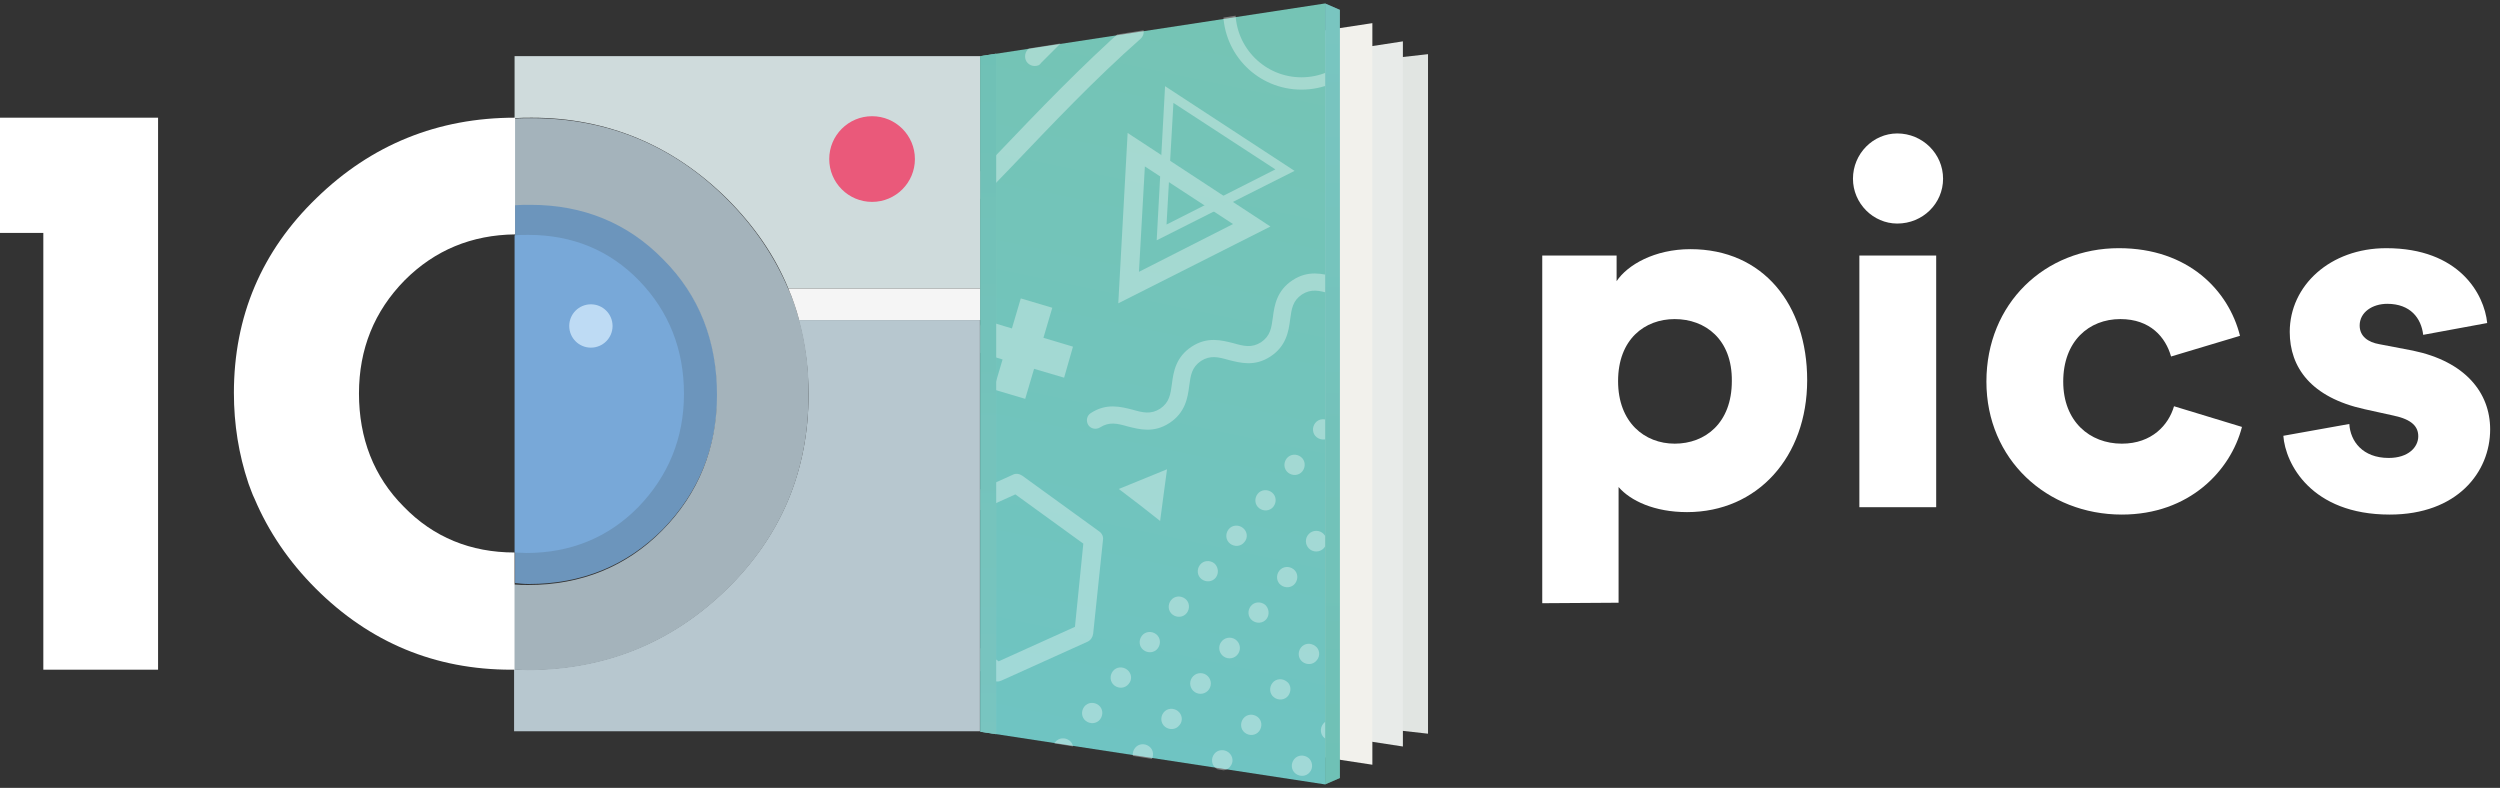 <?xml version="1.0" encoding="utf-8"?>
<!-- Generator: Adobe Illustrator 22.1.0, SVG Export Plug-In . SVG Version: 6.00 Build 0)  -->
<svg version="1.0" id="Laag_1" xmlns="http://www.w3.org/2000/svg" xmlns:xlink="http://www.w3.org/1999/xlink" x="0px" y="0px"
	 viewBox="0 0 507.7 160" style="enable-background:new 0 0 507.7 160;" xml:space="preserve">
<rect x="0" y="0" width="507.7" height="160" fill="#333333" stroke="none"/>
<style type="text/css">
	.st0{fill:#E1E5E2;}
	.st1{fill:#E8EBE9;}
	.st2{fill:#CFDBDC;}
	.st3{fill:#B7C7CF;}
	.st4{fill:#F2F1EC;}
	.st5{fill:#6C95BC;}
	.st6{fill:#78A8D8;}
	.st7{fill:#EA597A;}
	.st8{fill:#BEDBF4;}
	.st9{fill:#A4B3BB;}
	.st10{fill:#F5F5F5;}
	.st11{fill:url(#SVGID_1_);}
	.st12{opacity:0.4;fill:#68BDB7;enable-background:new    ;}
	.st13{fill:#FFFFFF;}
	.st14{fill:url(#SVGID_2_);}
	.st15{opacity:0.35;}
	.st16{clip-path:url(#SVGID_4_);fill:#FFFFFF;}
	.st17{clip-path:url(#SVGID_6_);fill:#FFFFFF;}
	.st18{clip-path:url(#SVGID_8_);fill:#FFFFFF;}
	.st19{clip-path:url(#SVGID_10_);fill:#FFFFFF;}
	.st20{clip-path:url(#SVGID_12_);}
	.st21{clip-path:url(#SVGID_14_);fill:#FFFFFF;}
	.st22{clip-path:url(#SVGID_16_);fill:#FFFFFF;}
	.st23{clip-path:url(#SVGID_18_);fill:#FFFFFF;}
	.st24{clip-path:url(#SVGID_20_);fill:#FFFFFF;}
	.st25{clip-path:url(#SVGID_22_);fill:#FFFFFF;}
	.st26{fill:url(#SVGID_23_);}
</style>
<polygon class="st0" points="290,149 226.8,141.9 226.8,18.1 290,11 "/>
<polygon class="st1" points="284.9,151.6 221.7,141.9 221.7,18.1 284.9,8.4 "/>
<path class="st2" d="M199.1,58.6V11.4h-94.6V24c1.2-0.1,2.3-0.1,3.5-0.1c15.3,0,28.7,5.6,39.7,16.5c5.5,5.5,9.7,11.6,12.4,18.2h12.8
	L199.1,58.6L199.1,58.6z"/>
<path class="st3" d="M175,65h-12.8c1.3,4.8,2,9.8,2,15.1c0,15.5-5.6,28.8-16.7,39.6c-11.1,10.8-24.7,16.3-40.4,16.3
	c-0.9,0-1.8,0-2.7-0.1v12.6H199V65l0,0H175z"/>
<polygon class="st4" points="278.7,155.3 212.3,145.2 212.3,14.8 278.7,4.7 "/>
<path class="st5" d="M107.4,118.6c10.7,0,19.8-3.7,27.2-11.1c7.3-7.5,11.1-16.7,11.1-27.5c0-10.9-3.7-20.1-10.9-27.5
	s-16.3-11.1-26.9-11.1c-1.1,0-2.2,0.1-3.3,0.1v76.9C105.5,118.5,106.4,118.6,107.4,118.6z"/>
<path class="st6" d="M106.9,112.3c8.9,0,16.6-3.1,22.7-9.3c6.1-6.3,9.3-14,9.3-23c0-9.1-3.1-16.8-9.1-23s-13.6-9.3-22.5-9.3
	c-0.9,0-1.9,0-2.8,0.1v64.4C105.3,112.2,106.1,112.3,106.9,112.3z"/>
<circle class="st7" cx="177.1" cy="32.3" r="8.7"/>
<circle class="st8" cx="120" cy="66.2" r="4.4"/>
<path class="st9" d="M161.4,62c0-0.1-0.1-0.2-0.1-0.3c-0.4-1-0.7-2-1.2-3l0,0l0,0c-2.8-6.6-6.9-12.7-12.4-18.2
	c-11-11-24.3-16.5-39.7-16.5c-1.2,0-2.4,0-3.5,0.1v17.6c1.1-0.1,2.2-0.1,3.3-0.1c10.6,0,19.7,3.7,26.9,11.1
	c7.3,7.3,10.9,16.6,10.9,27.5c0,10.7-3.7,20-11.1,27.5c-7.3,7.4-16.5,11.1-27.2,11.1c-1,0-1.9,0-2.9-0.1V136c0.9,0,1.8,0.1,2.7,0.1
	c15.7,0,29.3-5.5,40.4-16.3s16.7-24.1,16.7-39.6C164.3,73.7,163.3,67.7,161.4,62z"/>
<path class="st10" d="M199.1,58.6h-39c0.9,2.1,1.6,4.2,2.2,6.4h36.8V58.6z"/>
<linearGradient id="SVGID_1_" gradientUnits="userSpaceOnUse" x1="270.705" y1="157.285" x2="270.493" y2="5.559" gradientTransform="matrix(1 0 0 -1 0 161.417)">
	<stop  offset="0" style="stop-color:#85CBC7"/>
	<stop  offset="0.998" style="stop-color:#75C4B5"/>
</linearGradient>
<polygon class="st11" points="269.1,159.3 272.1,158 272.1,2 269.1,0.7 "/>
<polygon class="st12" points="269.1,159.3 272.1,158 272.1,2 269.1,0.7 "/>
<g>
	<g>
		<path class="st13" d="M313.2,122.5V51.9h15.1v5.2c2.2-3.3,7.7-6.5,15-6.5c14.8,0,23.7,11.3,23.7,26.6c0,15.6-10.1,26.8-24.4,26.8
			c-6.6,0-11.5-2.3-13.9-5.1v23.5L313.2,122.5L313.2,122.5z M340.1,64.8c-6.1,0-11.5,4.1-11.5,12.6c0,8.4,5.4,12.7,11.5,12.7
			c6.2,0,11.6-4.2,11.6-12.7C351.8,68.9,346.3,64.8,340.1,64.8z"/>
		<path class="st13" d="M385.3,27.1c5.1,0,9.3,4.1,9.3,9.2c0,5-4.1,9.1-9.3,9.1c-4.9,0-9-4.1-9-9.1
			C376.3,31.2,380.4,27.1,385.3,27.1z M377.6,103V51.9h15.6V103H377.6z"/>
		<path class="st13" d="M419,77.5c0,8.1,5.4,12.6,11.9,12.6c6.1,0,9.5-3.8,10.6-7.6l13.8,4.2c-2.3,8.9-10.7,17.8-24.4,17.8
			c-15.2,0-27.5-11.2-27.5-27c0-15.9,11.9-27.1,26.9-27.1c14.1,0,22.3,8.6,24.6,17.8l-14,4.2c-1.1-3.9-4.2-7.6-10.3-7.6
			C424.2,64.8,419,69.3,419,77.5z"/>
		<path class="st13" d="M477.1,86.1c0.2,3.5,2.7,6.9,8,6.9c4,0,6-2.2,6-4.4c0-1.9-1.2-3.4-5-4.2l-5.9-1.3
			c-10.9-2.4-15.2-8.5-15.2-15.7c0-9.4,8.2-17,19.6-17c14.8,0,19.9,9.3,20.5,15.2l-13,2.4c-0.4-3.4-2.6-6.3-7.3-6.3
			c-3,0-5.6,1.7-5.6,4.4c0,2.2,1.7,3.4,4,3.8l6.8,1.3c10.6,2.2,15.7,8.5,15.7,16c0,8.7-6.7,17.3-20.4,17.3c-16,0-21.2-10.4-21.6-16
			L477.1,86.1z"/>
	</g>
</g>
<polygon class="st13" points="0,23.9 0,47.3 8.8,47.3 8.8,136 32.1,136 32.1,47.3 32.1,23.9 32.1,23.9 "/>
<path class="st13" d="M50.4,98c0,0.1,0.1,0.2,0.1,0.3c0.4,1,0.7,2,1.2,3l0,0c2.8,6.6,6.9,12.7,12.4,18.2c11,11,24.3,16.5,39.7,16.5
	c0.3,0,0.5,0,0.7,0v-23.8c-8.9,0-16.5-3.1-22.5-9.3c-6.1-6.1-9.1-13.9-9.1-23c0-9,3.1-16.7,9.3-23c6.1-6.1,13.6-9.2,22.4-9.3V23.9
	c-15.7,0-29.2,5.5-40.3,16.3C53.1,51,47.5,64.3,47.5,79.8C47.5,86.2,48.5,92.3,50.4,98z"/>
<linearGradient id="SVGID_2_" gradientUnits="userSpaceOnUse" x1="217.673" y1="-2.279" x2="250.823" y2="155.821" gradientTransform="matrix(1 0 0 -1 0 161.417)">
	<stop  offset="0" style="stop-color:#6EC4C3"/>
	<stop  offset="0.998" style="stop-color:#75C4B5"/>
</linearGradient>
<polygon class="st14" points="269.1,159.3 199.1,148.6 199.1,11.4 269.1,0.7 "/>
<g class="st15">
	<g>
		<defs>
			<polygon id="SVGID_3_" points="269.1,159.7 199.1,148.6 199.1,11.4 269.1,0.3 			"/>
		</defs>
		<clipPath id="SVGID_4_">
			<use xlink:href="#SVGID_3_"  style="overflow:visible;"/>
		</clipPath>
		<path class="st16" d="M227.1,61.6L229,27l29,19L227.1,61.6z M232.5,33.8l-1.2,21.4l19.1-9.7L232.5,33.8z"/>
	</g>
	<g>
		<defs>
			<polygon id="SVGID_5_" points="269.1,159.7 199.1,148.6 199.1,11.4 269.1,0.3 			"/>
		</defs>
		<clipPath id="SVGID_6_">
			<use xlink:href="#SVGID_5_"  style="overflow:visible;"/>
		</clipPath>
		<path class="st17" d="M234.9,48.8l1.7-31.3l26.3,17.2L234.9,48.8z M238.3,20.9l-1.4,24.7L259,34.4L238.3,20.9z"/>
	</g>
	<g>
		<defs>
			<polygon id="SVGID_7_" points="269.1,159.7 199.1,148.6 199.1,11.4 269.1,0.3 			"/>
		</defs>
		<clipPath id="SVGID_8_">
			<use xlink:href="#SVGID_7_"  style="overflow:visible;"/>
		</clipPath>
		<path class="st18" d="M278.5,58.9c-3.2,2.1-6.1,1.3-8.5,0.7c-2.1-0.6-3.7-1-5.6,0.2c-1.9,1.3-2.1,2.9-2.4,5.1
			c-0.3,2.4-0.8,5.4-4,7.5c-3.2,2.1-6.1,1.3-8.5,0.7c-2.1-0.6-3.7-1-5.6,0.2c-1.9,1.3-2.1,2.9-2.4,5.1c-0.3,2.4-0.8,5.4-4,7.5
			s-6.1,1.3-8.5,0.7c-2.1-0.6-3.7-1-5.6,0.2c-0.8,0.5-1.9,0.3-2.4-0.5s-0.3-1.9,0.5-2.4c3.2-2.1,6.1-1.3,8.5-0.7
			c2.1,0.6,3.7,1,5.6-0.2c1.9-1.3,2.1-2.9,2.4-5.1c0.3-2.4,0.8-5.4,4-7.5s6.1-1.3,8.5-0.7c2.1,0.6,3.7,1,5.6-0.2
			c1.9-1.3,2.1-2.9,2.4-5.1c0.3-2.4,0.8-5.4,4-7.5s6.1-1.3,8.5-0.7c2.1,0.6,3.7,1,5.6-0.2c0.8-0.5,1.9-0.3,2.4,0.5
			S279.3,58.4,278.5,58.9z"/>
	</g>
	<g>
		<defs>
			<polygon id="SVGID_9_" points="269.1,159.7 199.1,148.6 199.1,11.4 269.1,0.3 			"/>
		</defs>
		<clipPath id="SVGID_10_">
			<use xlink:href="#SVGID_9_"  style="overflow:visible;"/>
		</clipPath>
		<path class="st19" d="M264.3,18.2c-8.8,0-15.9-7.1-15.9-15.9s7.1-15.9,15.9-15.9s15.9,7.1,15.9,15.9S273.1,18.2,264.3,18.2z
			 M264.3-11.1c-7.4,0-13.4,6-13.4,13.4s6,13.4,13.4,13.4s13.4-6,13.4-13.4S271.7-11.1,264.3-11.1z"/>
	</g>
	<g>
		<defs>
			<polygon id="SVGID_11_" points="269.1,159.7 199.1,148.6 199.1,11.4 269.1,0.3 			"/>
		</defs>
		<clipPath id="SVGID_12_">
			<use xlink:href="#SVGID_11_"  style="overflow:visible;"/>
		</clipPath>
		<g class="st20">
			<path class="st13" d="M336.4,70.4c-0.7,0.9-2,1-2.9,0.3s-1-2-0.3-2.9s2-1,2.9-0.3S337.2,69.5,336.4,70.4z"/>
			<path class="st13" d="M346.7,78.7c-0.7,0.9-2,1-2.9,0.3s-1-2-0.3-2.9s2-1,2.9-0.3C347.3,76.5,347.5,77.9,346.7,78.7z"/>
			<path class="st13" d="M357,87.1c-0.7,0.9-2,1-2.9,0.3s-1-2-0.3-2.9s2-1,2.9-0.3C357.6,84.9,357.8,86.2,357,87.1z"/>
			<circle class="st13" cx="365.7" cy="94.2" r="2.1"/>
			<ellipse class="st13" cx="376" cy="102.6" rx="2.1" ry="2.1"/>
			<path class="st13" d="M387.9,112.3c-0.7,0.9-2,1-2.9,0.3s-1-2-0.3-2.9s2-1,2.9-0.3S388.6,111.4,387.9,112.3z"/>
			<path class="st13" d="M398.2,120.7c-0.7,0.9-2,1-2.9,0.3s-1-2-0.3-2.9s2-1,2.9-0.3C398.8,118.5,398.9,119.8,398.2,120.7z"/>
			<path class="st13" d="M408.5,129c-0.7,0.9-2,1-2.9,0.3s-1-2-0.3-2.9s2-1,2.9-0.3C409.1,126.8,409.2,128.2,408.5,129z"/>
			<circle class="st13" cx="417.2" cy="136.1" r="2.1"/>
			<path class="st13" d="M320.3,69.2c-0.7,0.9-2,1-2.9,0.3s-1-2-0.3-2.9s2-1,2.9-0.3C320.9,67,321,68.3,320.3,69.2z"/>
			<path class="st13" d="M330.6,77.6c-0.7,0.9-2,1-2.9,0.3s-1-2-0.3-2.9s2-1,2.9-0.3C331.2,75.4,331.3,76.7,330.6,77.6z"/>
			<path class="st13" d="M340.9,86c-0.7,0.9-2,1-2.9,0.3s-1-2-0.3-2.9s2-1,2.9-0.3C341.5,83.7,341.6,85.1,340.9,86z"/>
			<path class="st13" d="M351.2,94.3c-0.7,0.9-2,1-2.9,0.3s-1-2-0.3-2.9s2-1,2.9-0.3C351.7,92.1,351.9,93.4,351.2,94.3z"/>
			<path class="st13" d="M361.5,102.7c-0.7,0.9-2,1-2.9,0.3s-1-2-0.3-2.9s2-1,2.9-0.3C362,100.5,362.2,101.8,361.5,102.7z"/>
			<path class="st13" d="M371.7,111.1c-0.7,0.9-2,1-2.9,0.3s-1-2-0.3-2.9s2-1,2.9-0.3C372.3,108.9,372.5,110.2,371.7,111.1z"/>
			<path class="st13" d="M382,119.5c-0.7,0.9-2,1-2.9,0.3s-1-2-0.3-2.9s2-1,2.9-0.3C382.6,117.3,382.8,118.6,382,119.5z"/>
			<path class="st13" d="M392.3,127.9c-0.7,0.9-2,1-2.9,0.3c-0.9-0.7-1-2-0.3-2.9s2-1,2.9-0.3C392.9,125.7,393.1,127,392.3,127.9z"
				/>
			<path class="st13" d="M402.6,136.3c-0.7,0.9-2,1-2.9,0.3s-1-2-0.3-2.9s2-1,2.9-0.3C403.2,134,403.4,135.4,402.6,136.3z"/>
			<path class="st13" d="M412.9,144.6c-0.7,0.9-2,1-2.9,0.3s-1-2-0.3-2.9s2-1,2.9-0.3C413.5,142.4,413.7,143.7,412.9,144.6z"/>
			<path class="st13" d="M300.8,65.4c-0.7,0.9-0.5,2.2,0.3,2.9c0.9,0.7,2.2,0.6,2.9-0.3c0.7-0.9,0.6-2.2-0.3-2.9L300.8,65.4z"/>
			<path class="st13" d="M314.4,76.4c-0.7,0.9-2,1-2.9,0.3s-1-2-0.3-2.9s2-1,2.9-0.3S315.1,75.5,314.4,76.4z"/>
			<ellipse class="st13" cx="323.1" cy="83.5" rx="2.1" ry="2.1"/>
			<circle class="st13" cx="333.4" cy="91.8" r="2.1"/>
			<path class="st13" d="M345.3,101.5c-0.7,0.9-2,1-2.9,0.3s-1-2-0.3-2.9s2-1,2.9-0.3C345.9,99.3,346,100.6,345.3,101.5z"/>
			<path class="st13" d="M355.6,109.9c-0.7,0.9-2,1-2.9,0.3s-1-2-0.3-2.9s2-1,2.9-0.3S356.3,109,355.6,109.9z"/>
			<path class="st13" d="M365.9,118.3c-0.7,0.9-2,1-2.9,0.3s-1-2-0.3-2.9s2-1,2.9-0.3S366.6,117.4,365.9,118.3z"/>
			<ellipse class="st13" cx="374.6" cy="125.4" rx="2.1" ry="2.1"/>
			<circle class="st13" cx="384.9" cy="133.8" r="2.1"/>
			<path class="st13" d="M396.8,143.5c-0.7,0.9-2,1-2.9,0.3s-1-2-0.3-2.9s2-1,2.9-0.3S397.5,142.6,396.8,143.5z"/>
			<path class="st13" d="M407.1,151.8c-0.7,0.9-2,1-2.9,0.3s-1-2-0.3-2.9s2-1,2.9-0.3S407.8,151,407.1,151.8z"/>
			<path class="st13" d="M298.2,75.2c-0.7,0.9-2,1-2.9,0.3s-1-2-0.3-2.9s2-1,2.9-0.3C298.8,73,299,74.3,298.2,75.2z"/>
			<circle class="st13" cx="306.9" cy="82.3" r="2.1"/>
			<path class="st13" d="M318.8,92c-0.7,0.9-2,1-2.9,0.3s-1-2-0.3-2.9s2-1,2.9-0.3C319.4,89.8,319.6,91.1,318.8,92z"/>
			<path class="st13" d="M329.1,100.4c-0.7,0.9-2,1-2.9,0.3s-1-2-0.3-2.9s2-1,2.9-0.3S329.9,99.5,329.1,100.4z"/>
			<path class="st13" d="M339.4,108.8c-0.7,0.9-2,1-2.9,0.3s-1-2-0.3-2.9s2-1,2.9-0.3C340,106.5,340.1,107.9,339.4,108.8z"/>
			<path class="st13" d="M349.7,117.1c-0.7,0.9-2,1-2.9,0.3s-1-2-0.3-2.9s2-1,2.9-0.3C350.3,114.9,350.4,116.2,349.7,117.1z"/>
			<path class="st13" d="M360,125.5c-0.7,0.9-2,1-2.9,0.3s-1-2-0.3-2.9s2-1,2.9-0.3C360.6,123.3,360.7,124.6,360,125.5z"/>
			<path class="st13" d="M370.3,133.9c-0.7,0.9-2,1-2.9,0.3s-1-2-0.3-2.9s2-1,2.9-0.3S371,133,370.3,133.9z"/>
			<path class="st13" d="M380.6,142.3c-0.7,0.9-2,1-2.9,0.3s-1-2-0.3-2.9s2-1,2.9-0.3S381.3,141.4,380.6,142.3z"/>
			<path class="st13" d="M390.9,150.7c-0.7,0.9-2,1-2.9,0.3s-1-2-0.3-2.9s2-1,2.9-0.3S391.6,149.8,390.9,150.7z"/>
			<path class="st13" d="M401.2,159.1c-0.7,0.9-2,1-2.9,0.3s-1-2-0.3-2.9s2-1,2.9-0.3C401.8,156.8,401.9,158.2,401.2,159.1z"/>
			<ellipse class="st13" cx="280.5" cy="72.7" rx="2.1" ry="2.1"/>
			<ellipse class="st13" cx="290.7" cy="81.1" rx="2.1" ry="2.1"/>
			<path class="st13" d="M302.7,90.8c-0.7,0.9-2,1-2.9,0.3s-1-2-0.3-2.9s2-1,2.9-0.3C303.3,88.6,303.4,89.9,302.7,90.8z"/>
			<path class="st13" d="M313,99.2c-0.7,0.9-2,1-2.9,0.3s-1-2-0.3-2.9s2-1,2.9-0.3C313.6,97,313.7,98.3,313,99.2z"/>
			<path class="st13" d="M323.3,107.6c-0.7,0.9-2,1-2.9,0.3s-1-2-0.3-2.9s2-1,2.9-0.3C323.8,105.4,324,106.7,323.3,107.6z"/>
			<path class="st13" d="M333.5,116c-0.7,0.9-2,1-2.9,0.3s-1-2-0.3-2.9s2-1,2.9-0.3C334.1,113.8,334.3,115.1,333.5,116z"/>
			<circle class="st13" cx="342.2" cy="123" r="2.1"/>
			<ellipse class="st13" cx="352.5" cy="131.4" rx="2.1" ry="2.1"/>
			<path class="st13" d="M364.4,141.1c-0.7,0.9-2,1-2.9,0.3s-1-2-0.3-2.9s2-1,2.9-0.3C365,138.9,365.2,140.2,364.4,141.1z"/>
			<path class="st13" d="M374.7,149.5c-0.7,0.9-2,1-2.9,0.3s-1-2-0.3-2.9s2-1,2.9-0.3C375.3,147.3,375.5,148.6,374.7,149.5z"/>
			<path class="st13" d="M385,157.9c-0.7,0.9-2,1-2.9,0.3s-1-2-0.3-2.9s2-1,2.9-0.3S385.8,157,385,157.9z"/>
			<circle class="st13" cx="393.7" cy="164.9" r="2.1"/>
			<circle class="st13" cx="274.6" cy="79.9" r="2.1"/>
			<path class="st13" d="M286.5,89.6c-0.7,0.9-2,1-2.9,0.3s-1-2-0.3-2.9s2-1,2.9-0.3C287.1,87.4,287.2,88.7,286.5,89.6z"/>
			<ellipse class="st13" cx="295.2" cy="96.7" rx="2.1" ry="2.1"/>
			<path class="st13" d="M307.1,106.4c-0.7,0.9-2,1-2.9,0.3s-1-2-0.3-2.9s2-1,2.9-0.3S307.8,105.5,307.1,106.4z"/>
			<path class="st13" d="M317.4,114.8c-0.7,0.9-2,1-2.9,0.3s-1-2-0.3-2.9s2-1,2.9-0.3S318.1,113.9,317.4,114.8z"/>
			<path class="st13" d="M327.7,123.2c-0.7,0.9-2,1-2.9,0.3s-1-2-0.3-2.9s2-1,2.9-0.3C328.3,121,328.4,122.3,327.7,123.2z"/>
			<path class="st13" d="M338,131.5c-0.7,0.9-2,1-2.9,0.3s-1-2-0.3-2.9s2-1,2.9-0.3C338.6,129.3,338.7,130.7,338,131.5z"/>
			<path class="st13" d="M348.3,139.9c-0.7,0.9-2,1-2.9,0.3s-1-2-0.3-2.9s2-1,2.9-0.3S349,139,348.3,139.9z"/>
			<path class="st13" d="M358.6,148.3c-0.7,0.9-2,1-2.9,0.3s-1-2-0.3-2.9s2-1,2.9-0.3S359.3,147.4,358.6,148.3z"/>
			<path class="st13" d="M368.9,156.7c-0.7,0.9-2,1-2.9,0.3s-1-2-0.3-2.9s2-1,2.9-0.3S369.6,155.8,368.9,156.7z"/>
			<path class="st13" d="M379.2,165.1c-0.7,0.9-2,1-2.9,0.3s-1-2-0.3-2.9s2-1,2.9-0.3C379.8,162.9,379.9,164.2,379.2,165.1z"/>
			<path class="st13" d="M389.5,173.5c-0.7,0.9-2,1-2.9,0.3s-1-2-0.3-2.9s2-1,2.9-0.3S390.2,172.6,389.5,173.5z"/>
			<path class="st13" d="M270.3,88.5c-0.7,0.9-2,1-2.9,0.3s-1-2-0.3-2.9s2-1,2.9-0.3C270.9,86.2,271.1,87.6,270.3,88.5z"/>
			<path class="st13" d="M280.6,96.8c-0.7,0.9-2,1-2.9,0.3s-1-2-0.3-2.9s2-1,2.9-0.3S281.4,95.9,280.6,96.8z"/>
			<path class="st13" d="M290.9,105.2c-0.7,0.9-2,1-2.9,0.3s-1-2-0.3-2.9s2-1,2.9-0.3C291.5,103,291.7,104.3,290.9,105.2z"/>
			<ellipse class="st13" cx="299.6" cy="112.3" rx="2.1" ry="2.1"/>
			<ellipse class="st13" cx="309.9" cy="120.7" rx="2.1" ry="2.1"/>
			<path class="st13" d="M321.8,130.4c-0.7,0.9-2,1-2.9,0.3s-1-2-0.3-2.9c0.7-0.9,2-1,2.9-0.3C322.4,128.2,322.5,129.5,321.8,130.4z
				"/>
			<path class="st13" d="M332.1,138.8c-0.7,0.9-2,1-2.9,0.3s-1-2-0.3-2.9s2-1,2.9-0.3C332.7,136.5,332.8,137.9,332.1,138.8z"/>
			<path class="st13" d="M342.4,147.1c-0.7,0.9-2,1-2.9,0.3s-1-2-0.3-2.9s2-1,2.9-0.3C343,144.9,343.1,146.2,342.4,147.1z"/>
			<path class="st13" d="M352.7,155.5c-0.7,0.9-2,1-2.9,0.3s-1-2-0.3-2.9s2-1,2.9-0.3C353.3,153.3,353.4,154.6,352.7,155.5z"/>
			<circle class="st13" cx="361.4" cy="162.6" r="2.1"/>
			<path class="st13" d="M373.3,172.3c-0.7,0.9-2,1-2.9,0.3s-1-2-0.3-2.9s2-1,2.9-0.3S374,171.4,373.3,172.3z"/>
			<path class="st13" d="M383.6,180.7c-0.7,0.9-2,1-2.9,0.3s-1-2-0.3-2.9s2-1,2.9-0.3S384.3,179.8,383.6,180.7z"/>
			<path class="st13" d="M264.5,95.7c-0.7,0.9-2,1-2.9,0.3s-1-2-0.3-2.9s2-1,2.9-0.3C265.1,93.5,265.2,94.8,264.5,95.7z"/>
			<circle class="st13" cx="273.1" cy="102.7" r="2.1"/>
			<path class="st13" d="M285.1,112.4c-0.7,0.9-2,1-2.9,0.3s-1-2-0.3-2.9s2-1,2.9-0.3C285.6,110.2,285.8,111.5,285.1,112.4z"/>
			<path class="st13" d="M295.4,120.8c-0.7,0.9-2,1-2.9,0.3s-1-2-0.3-2.9s2-1,2.9-0.3C295.9,118.6,296.1,119.9,295.4,120.8z"/>
			<path class="st13" d="M305.6,129.2c-0.7,0.9-2,1-2.9,0.3s-1-2-0.3-2.9s2-1,2.9-0.3C306.2,127,306.4,128.3,305.6,129.2z"/>
			<path class="st13" d="M315.9,137.6c-0.7,0.9-2,1-2.9,0.3s-1-2-0.3-2.9s2-1,2.9-0.3C316.5,135.4,316.7,136.7,315.9,137.6z"/>
			<ellipse class="st13" cx="324.6" cy="144.6" rx="2.1" ry="2.1"/>
			<path class="st13" d="M336.5,154.3c-0.7,0.9-2,1-2.9,0.3s-1-2-0.3-2.9s2-1,2.9-0.3S337.3,153.5,336.5,154.3z"/>
			<path class="st13" d="M346.8,162.7c-0.7,0.9-2,1-2.9,0.3s-1-2-0.3-2.9s2-1,2.9-0.3S347.6,161.8,346.8,162.7z"/>
			<path class="st13" d="M357.1,171.1c-0.7,0.9-2,1-2.9,0.3s-1-2-0.3-2.9s2-1,2.9-0.3S357.9,170.2,357.1,171.1z"/>
			<path class="st13" d="M367.4,179.5c-0.7,0.9-2,1-2.9,0.3s-1-2-0.3-2.9s2-1,2.9-0.3S368.2,178.6,367.4,179.5z"/>
			<path class="st13" d="M377.7,187.9c-0.7,0.9-2,1-2.9,0.3s-1-2-0.3-2.9s2-1,2.9-0.3C378.3,185.7,378.4,187,377.7,187.9z"/>
			<path class="st13" d="M258.6,102.9c-0.7,0.9-2,1-2.9,0.3s-1-2-0.3-2.9s2-1,2.9-0.3S259.3,102,258.6,102.9z"/>
			<circle class="st13" cx="267.3" cy="109.9" r="2.1"/>
			<path class="st13" d="M279.2,119.6c-0.7,0.9-2,1-2.9,0.3s-1-2-0.3-2.9s2-1,2.9-0.3C279.8,117.4,279.9,118.7,279.2,119.6z"/>
			<path class="st13" d="M289.5,128c-0.7,0.9-2,1-2.9,0.3c-0.9-0.7-1-2-0.3-2.9s2-1,2.9-0.3C290.1,125.8,290.2,127.1,289.5,128z"/>
			<path class="st13" d="M299.8,136.4c-0.7,0.9-2,1-2.9,0.3s-1-2-0.3-2.9s2-1,2.9-0.3S300.5,135.5,299.8,136.4z"/>
			<path class="st13" d="M310.1,144.8c-0.7,0.9-2,1-2.9,0.3s-1-2-0.3-2.9s2-1,2.9-0.3S310.8,143.9,310.1,144.8z"/>
			<ellipse class="st13" cx="318.8" cy="151.9" rx="2.1" ry="2.1"/>
			<path class="st13" d="M330.7,161.6c-0.7,0.9-2,1-2.9,0.3s-1-2-0.3-2.9s2-1,2.9-0.3C331.3,159.3,331.4,160.7,330.7,161.6z"/>
			<path class="st13" d="M341,169.9c-0.7,0.9-2,1-2.9,0.3s-1-2-0.3-2.9s2-1,2.9-0.3S341.7,169,341,169.9z"/>
			<path class="st13" d="M351.3,178.3c-0.7,0.9-2,1-2.9,0.3s-1-2-0.3-2.9s2-1,2.9-0.3S352,177.4,351.3,178.3z"/>
			<path class="st13" d="M361.6,186.7c-0.7,0.9-2,1-2.9,0.3s-1-2-0.3-2.9s2-1,2.9-0.3C362.1,184.5,362.3,185.8,361.6,186.7z"/>
			<ellipse class="st13" cx="370.2" cy="193.8" rx="2.1" ry="2.1"/>
			<path class="st13" d="M252.7,110.1c-0.7,0.9-2,1-2.9,0.3s-1-2-0.3-2.9s2-1,2.9-0.3C253.3,107.9,253.5,109.2,252.7,110.1z"/>
			<path class="st13" d="M263,118.5c-0.7,0.9-2,1-2.9,0.3s-1-2-0.3-2.9s2-1,2.9-0.3C263.6,116.3,263.7,117.6,263,118.5z"/>
			<path class="st13" d="M273.3,126.8c-0.7,0.9-2,1-2.9,0.3s-1-2-0.3-2.9s2-1,2.9-0.3S274,125.9,273.3,126.8z"/>
			<path class="st13" d="M283.6,135.2c-0.7,0.9-2,1-2.9,0.3s-1-2-0.3-2.9s2-1,2.9-0.3S284.3,134.3,283.6,135.2z"/>
			<ellipse class="st13" cx="292.3" cy="142.3" rx="2.1" ry="2.1"/>
			<path class="st13" d="M304.2,152c-0.7,0.9-2,1-2.9,0.3s-1-2-0.3-2.9s2-1,2.9-0.3C304.8,149.8,304.9,151.1,304.2,152z"/>
			<path class="st13" d="M314.5,160.4c-0.7,0.9-2,1-2.9,0.3s-1-2-0.3-2.9s2-1,2.9-0.3S315.2,159.5,314.5,160.4z"/>
			<path class="st13" d="M324.8,168.8c-0.7,0.9-2,1-2.9,0.3s-1-2-0.3-2.9s2-1,2.9-0.3S325.5,167.9,324.8,168.8z"/>
			<path class="st13" d="M335.1,177.1c-0.7,0.9-2,1-2.9,0.3s-1-2-0.3-2.9s2-1,2.9-0.3C335.7,174.9,335.8,176.3,335.1,177.1z"/>
			<ellipse class="st13" cx="343.8" cy="184.2" rx="2.1" ry="2.1"/>
			<path class="st13" d="M355.7,193.9c-0.7,0.9-2,1-2.9,0.3s-1-2-0.3-2.9s2-1,2.9-0.3C356.3,191.7,356.4,193,355.7,193.9z"/>
			<path class="st13" d="M366,202.3c-0.7,0.9-2,1-2.9,0.3s-1-2-0.3-2.9s2-1,2.9-0.3S366.7,201.4,366,202.3z"/>
			<path class="st13" d="M246.9,117.3c-0.7,0.9-2,1-2.9,0.3s-1-2-0.3-2.9s2-1,2.9-0.3C247.4,115.1,247.6,116.4,246.9,117.3z"/>
			<path class="st13" d="M257.2,125.7c-0.7,0.9-2,1-2.9,0.3s-1-2-0.3-2.9s2-1,2.9-0.3C257.7,123.5,257.9,124.8,257.2,125.7z"/>
			<path class="st13" d="M267.4,134.1c-0.7,0.9-2,1-2.9,0.3s-1-2-0.3-2.9s2-1,2.9-0.3C268,131.8,268.2,133.2,267.4,134.1z"/>
			<path class="st13" d="M277.7,142.4c-0.7,0.9-2,1-2.9,0.3s-1-2-0.3-2.9s2-1,2.9-0.3C278.3,140.2,278.5,141.5,277.7,142.4z"/>
			<path class="st13" d="M288,150.8c-0.7,0.9-2,1-2.9,0.3s-1-2-0.3-2.9s2-1,2.9-0.3S288.8,149.9,288,150.8z"/>
			<path class="st13" d="M298.3,159.2c-0.7,0.9-2,1-2.9,0.3s-1-2-0.3-2.9s2-1,2.9-0.3S299.1,158.3,298.3,159.2z"/>
			<path class="st13" d="M308.6,167.6c-0.7,0.9-2,1-2.9,0.3s-1-2-0.3-2.9s2-1,2.9-0.3C309.2,165.4,309.4,166.7,308.6,167.6z"/>
			<path class="st13" d="M318.9,176c-0.7,0.9-2,1-2.9,0.3s-1-2-0.3-2.9s2-1,2.9-0.3S319.7,175.1,318.9,176z"/>
			<path class="st13" d="M329.2,184.4c-0.7,0.9-2,1-2.9,0.3s-1-2-0.3-2.9s2-1,2.9-0.3C329.8,182.1,330,183.5,329.2,184.4z"/>
			<ellipse class="st13" cx="337.9" cy="191.4" rx="2.1" ry="2.1"/>
			<path class="st13" d="M349.8,201.1c-0.7,0.9-2,1-2.9,0.3s-1-2-0.3-2.9s2-1,2.9-0.3C350.4,198.9,350.5,200.2,349.8,201.1z"/>
			<path class="st13" d="M360.1,209.5c-0.7,0.9-2,1-2.9,0.3s-1-2-0.3-2.9s2-1,2.9-0.3S360.8,208.6,360.1,209.5z"/>
			<path class="st13" d="M241,124.5c-0.7,0.9-2,1-2.9,0.3s-1-2-0.3-2.9s2-1,2.9-0.3C241.6,122.3,241.7,123.6,241,124.5z"/>
			<circle class="st13" cx="249.7" cy="131.6" r="2.1"/>
			<path class="st13" d="M261.6,141.3c-0.7,0.9-2,1-2.9,0.3s-1-2-0.3-2.9s2-1,2.9-0.3C262.2,139,262.3,140.4,261.6,141.3z"/>
			<path class="st13" d="M271.9,149.6c-0.7,0.9-2,1-2.9,0.3s-1-2-0.3-2.9s2-1,2.9-0.3C272.5,147.4,272.6,148.7,271.9,149.6z"/>
			<path class="st13" d="M282.2,158c-0.7,0.9-2,1-2.9,0.3s-1-2-0.3-2.9s2-1,2.9-0.3C282.8,155.8,282.9,157.1,282.2,158z"/>
			<path class="st13" d="M292.5,166.4c-0.7,0.9-2,1-2.9,0.3s-1-2-0.3-2.9s2-1,2.9-0.3S293.2,165.5,292.5,166.4z"/>
			<circle class="st13" cx="301.1" cy="173.5" r="2.1"/>
			<path class="st13" d="M313.1,183.2c-0.7,0.9-2,1-2.9,0.3s-1-2-0.3-2.9s2-1,2.9-0.3S313.8,182.3,313.1,183.2z"/>
			<path class="st13" d="M323.4,191.6c-0.7,0.9-2,1-2.9,0.3s-1-2-0.3-2.9s2-1,2.9-0.3C323.9,189.4,324.1,190.7,323.4,191.6z"/>
			<path class="st13" d="M333.7,199.9c-0.7,0.9-2,1-2.9,0.3s-1-2-0.3-2.9s2-1,2.9-0.3C334.2,197.7,334.4,199.1,333.7,199.9z"/>
			<path class="st13" d="M343.9,208.3c-0.7,0.9-2,1-2.9,0.3s-1-2-0.3-2.9s2-1,2.9-0.3S344.7,207.4,343.9,208.3z"/>
			<ellipse class="st13" cx="352.6" cy="215.4" rx="2.1" ry="2.1"/>
			<path class="st13" d="M235.1,131.7c-0.7,0.9-2,1-2.9,0.3s-1-2-0.3-2.9s2-1,2.9-0.3S235.8,130.8,235.1,131.7z"/>
			<circle class="st13" cx="243.8" cy="138.8" r="2.1"/>
			<path class="st13" d="M255.7,148.5c-0.7,0.9-2,1-2.9,0.3s-1-2-0.3-2.9s2-1,2.9-0.3S256.4,147.6,255.7,148.5z"/>
			<path class="st13" d="M266,156.8c-0.7,0.9-2,1-2.9,0.3s-1-2-0.3-2.9s2-1,2.9-0.3S266.7,156,266,156.8z"/>
			<path class="st13" d="M276.3,165.2c-0.7,0.9-2,1-2.9,0.3s-1-2-0.3-2.9s2-1,2.9-0.3S277,164.3,276.3,165.2z"/>
			<path class="st13" d="M286.6,173.6c-0.7,0.9-2,1-2.9,0.3s-1-2-0.3-2.9s2-1,2.9-0.3C287.2,171.4,287.3,172.7,286.6,173.6z"/>
			<path class="st13" d="M296.9,182c-0.7,0.9-2,1-2.9,0.3s-1-2-0.3-2.9s2-1,2.9-0.3S297.6,181.1,296.9,182z"/>
			<path class="st13" d="M307.2,190.4c-0.7,0.9-2,1-2.9,0.3s-1-2-0.3-2.9s2-1,2.9-0.3C307.8,188.2,307.9,189.5,307.2,190.4z"/>
			<path class="st13" d="M317.5,198.8c-0.7,0.9-2,1-2.9,0.3s-1-2-0.3-2.9s2-1,2.9-0.3S318.2,197.9,317.5,198.8z"/>
			<path class="st13" d="M327.8,207.2c-0.7,0.9-2,1-2.9,0.3s-1-2-0.3-2.9s2-1,2.9-0.3C328.4,204.9,328.5,206.3,327.8,207.2z"/>
			<path class="st13" d="M338.1,215.5c-0.7,0.9-2,1-2.9,0.3s-1-2-0.3-2.9s2-1,2.9-0.3S338.8,214.6,338.1,215.5z"/>
			<path class="st13" d="M348.4,223.9c-0.7,0.9-2,1-2.9,0.3s-1-2-0.3-2.9s2-1,2.9-0.3S349.1,223,348.4,223.9z"/>
			<path class="st13" d="M229.2,138.9c-0.7,0.9-2,1-2.9,0.3s-1-2-0.3-2.9s2-1,2.9-0.3C229.8,136.7,230,138,229.2,138.9z"/>
			<path class="st13" d="M239.5,147.3c-0.7,0.9-2,1-2.9,0.3s-1-2-0.3-2.9s2-1,2.9-0.3C240.1,145.1,240.3,146.4,239.5,147.3z"/>
			<path class="st13" d="M249.8,155.7c-0.7,0.9-2,1-2.9,0.3s-1-2-0.3-2.9s2-1,2.9-0.3S250.6,154.8,249.8,155.7z"/>
			<ellipse class="st13" cx="258.5" cy="162.7" rx="2.1" ry="2.1"/>
			<circle class="st13" cx="268.8" cy="171.1" r="2.1"/>
			<path class="st13" d="M280.7,180.8c-0.7,0.9-2,1-2.9,0.3s-1-2-0.3-2.9s2-1,2.9-0.3C281.3,178.6,281.5,179.9,280.7,180.8z"/>
			<path class="st13" d="M291,189.2c-0.7,0.9-2,1-2.9,0.3s-1-2-0.3-2.9s2-1,2.9-0.3S291.8,188.3,291,189.2z"/>
			<path class="st13" d="M301.3,197.6c-0.7,0.9-2,1-2.9,0.3s-1-2-0.3-2.9s2-1,2.9-0.3C301.9,195.4,302,196.7,301.3,197.6z"/>
			<path class="st13" d="M311.6,206c-0.7,0.9-2,1-2.9,0.3s-1-2-0.3-2.9s2-1,2.9-0.3S312.3,205.1,311.6,206z"/>
			<circle class="st13" cx="320.3" cy="213" r="2.1"/>
			<path class="st13" d="M332.2,222.7c-0.7,0.9-2,1-2.9,0.3s-1-2-0.3-2.9s2-1,2.9-0.3C332.8,220.5,332.9,221.9,332.2,222.7z"/>
			<path class="st13" d="M342.5,231.1c-0.7,0.9-2,1-2.9,0.3s-1-2-0.3-2.9s2-1,2.9-0.3C343.1,228.9,343.2,230.2,342.5,231.1z"/>
			<path class="st13" d="M223.4,146.1c-0.7,0.9-2,1-2.9,0.3s-1-2-0.3-2.9s2-1,2.9-0.3C224,143.9,224.1,145.2,223.4,146.1z"/>
			<path class="st13" d="M233.7,154.5c-0.7,0.9-2,1-2.9,0.3s-1-2-0.3-2.9s2-1,2.9-0.3C234.3,152.3,234.4,153.6,233.7,154.5z"/>
			<path class="st13" d="M244,162.9c-0.7,0.9-2,1-2.9,0.3s-1-2-0.3-2.9s2-1,2.9-0.3C244.6,160.7,244.7,162,244,162.9z"/>
			<path class="st13" d="M254.3,171.3c-0.7,0.9-2,1-2.9,0.3s-1-2-0.3-2.9s2-1,2.9-0.3S255,170.4,254.3,171.3z"/>
			<path class="st13" d="M264.6,179.6c-0.7,0.9-2,1-2.9,0.3s-1-2-0.3-2.9s2-1,2.9-0.3C265.2,177.4,265.3,178.8,264.6,179.6z"/>
			<path class="st13" d="M274.9,188c-0.7,0.9-2,1-2.9,0.3s-1-2-0.3-2.9s2-1,2.9-0.3S275.6,187.1,274.9,188z"/>
			<path class="st13" d="M285.2,196.4c-0.7,0.9-2,1-2.9,0.3s-1-2-0.3-2.9s2-1,2.9-0.3C285.7,194.2,285.9,195.5,285.2,196.4z"/>
			<path class="st13" d="M295.5,204.8c-0.7,0.9-2,1-2.9,0.3s-1-2-0.3-2.9s2-1,2.9-0.3C296,202.6,296.2,203.9,295.5,204.8z"/>
			<path class="st13" d="M305.7,213.2c-0.7,0.9-2,1-2.9,0.3s-1-2-0.3-2.9s2-1,2.9-0.3C306.3,211,306.5,212.3,305.7,213.2z"/>
			<path class="st13" d="M316,221.6c-0.7,0.9-2,1-2.9,0.3s-1-2-0.3-2.9s2-1,2.9-0.3C316.6,219.4,316.8,220.7,316,221.6z"/>
			<path class="st13" d="M326.3,230c-0.7,0.9-2,1-2.9,0.3s-1-2-0.3-2.9s2-1,2.9-0.3C326.9,227.7,327.1,229.1,326.3,230z"/>
			<path class="st13" d="M336.6,238.3c-0.7,0.9-2,1-2.9,0.3s-1-2-0.3-2.9s2-1,2.9-0.3S337.4,237.4,336.6,238.3z"/>
			<path class="st13" d="M217.5,153.3c-0.7,0.9-2,1-2.9,0.3s-1-2-0.3-2.9s2-1,2.9-0.3C218.1,151.1,218.2,152.4,217.5,153.3z"/>
			<circle class="st13" cx="226.2" cy="160.4" r="2.1"/>
			<path class="st13" d="M238.1,170.1c-0.7,0.9-2,1-2.9,0.3s-1-2-0.3-2.9s2-1,2.9-0.3C238.7,167.9,238.8,169.2,238.1,170.1z"/>
			<path class="st13" d="M248.4,178.5c-0.7,0.9-2,1-2.9,0.3s-1-2-0.3-2.9s2-1,2.9-0.3C249,176.3,249.1,177.6,248.4,178.5z"/>
			<path class="st13" d="M258.7,186.9c-0.7,0.9-2,1-2.9,0.3s-1-2-0.3-2.9s2-1,2.9-0.3C259.3,184.6,259.4,186,258.7,186.9z"/>
			<path class="st13" d="M269,195.2c-0.7,0.9-2,1-2.9,0.3s-1-2-0.3-2.9s2-1,2.9-0.3S269.7,194.3,269,195.2z"/>
			<circle class="st13" cx="277.7" cy="202.3" r="2.1"/>
			<ellipse class="st13" cx="288" cy="210.7" rx="2.1" ry="2.1"/>
			<path class="st13" d="M299.9,220.4c-0.7,0.9-2,1-2.9,0.3s-1-2-0.3-2.9s2-1,2.9-0.3S300.6,219.5,299.9,220.4z"/>
			<path class="st13" d="M310.2,228.8c-0.7,0.9-2,1-2.9,0.3s-1-2-0.3-2.9s2-1,2.9-0.3C310.8,226.6,310.9,227.9,310.2,228.8z"/>
			<path class="st13" d="M320.5,237.2c-0.7,0.9-2,1-2.9,0.3s-1-2-0.3-2.9s2-1,2.9-0.3S321.2,236.3,320.5,237.2z"/>
			<circle class="st13" cx="329.2" cy="244.2" r="2.1"/>
			<path class="st13" d="M211.6,160.5c-0.7,0.9-2,1-2.9,0.3s-1-2-0.3-2.9s2-1,2.9-0.3S212.4,159.6,211.6,160.5z"/>
			<path class="st13" d="M221.9,168.9c-0.7,0.9-2,1-2.9,0.3s-1-2-0.3-2.9s2-1,2.9-0.3C222.5,166.7,222.7,168,221.9,168.9z"/>
			<path class="st13" d="M232.2,177.3c-0.7,0.9-2,1-2.9,0.3s-1-2-0.3-2.9s2-1,2.9-0.3C232.8,175.1,233,176.4,232.2,177.3z"/>
			<path class="st13" d="M242.5,185.7c-0.7,0.9-2,1-2.9,0.3s-1-2-0.3-2.9s2-1,2.9-0.3C243.1,183.5,243.3,184.8,242.5,185.7z"/>
			<path class="st13" d="M252.8,194.1c-0.7,0.9-2,1-2.9,0.3s-1-2-0.3-2.9s2-1,2.9-0.3C253.4,191.9,253.6,193.2,252.8,194.1z"/>
			<path class="st13" d="M263.1,202.4c-0.7,0.9-2,1-2.9,0.3s-1-2-0.3-2.9s2-1,2.9-0.3S263.9,201.6,263.1,202.4z"/>
			<path class="st13" d="M273.4,210.8c-0.7,0.9-2,1-2.9,0.3s-1-2-0.3-2.9s2-1,2.9-0.3S274.1,209.9,273.4,210.8z"/>
			<path class="st13" d="M283.7,219.2c-0.7,0.9-2,1-2.9,0.3s-1-2-0.3-2.9s2-1,2.9-0.3C284.3,217,284.4,218.3,283.7,219.2z"/>
			<path class="st13" d="M294,227.6c-0.7,0.9-2,1-2.9,0.3s-1-2-0.3-2.9s2-1,2.9-0.3C294.6,225.4,294.7,226.7,294,227.6z"/>
			<path class="st13" d="M304.3,236c-0.7,0.9-2,1-2.9,0.3s-1-2-0.3-2.9s2-1,2.9-0.3S305,235.1,304.3,236z"/>
			<ellipse class="st13" cx="313" cy="243.1" rx="2.1" ry="2.1"/>
			<path class="st13" d="M324.9,252.8c-0.7,0.9-2,1-2.9,0.3s-1-2-0.3-2.9s2-1,2.9-0.3C325.5,250.5,325.6,251.9,324.9,252.8z"/>
			<path class="st13" d="M205.8,167.7c-0.7,0.9-2,1-2.9,0.3s-1-2-0.3-2.9s2-1,2.9-0.3S206.5,166.8,205.8,167.7z"/>
			<path class="st13" d="M216.1,176.1c-0.7,0.9-2,1-2.9,0.3s-1-2-0.3-2.9s2-1,2.9-0.3S216.8,175.2,216.1,176.1z"/>
			<path class="st13" d="M226.4,184.5c-0.7,0.9-2,1-2.9,0.3s-1-2-0.3-2.9s2-1,2.9-0.3C227,182.3,227.1,183.6,226.4,184.5z"/>
			<circle class="st13" cx="235" cy="191.6" r="2.1"/>
			<circle class="st13" cx="245.3" cy="200" r="2.1"/>
			<path class="st13" d="M257.3,209.7c-0.7,0.9-2,1-2.9,0.3s-1-2-0.3-2.9s2-1,2.9-0.3C257.8,207.4,258,208.8,257.3,209.7z"/>
			<path class="st13" d="M267.5,218c-0.7,0.9-2,1-2.9,0.3s-1-2-0.3-2.9s2-1,2.9-0.3S268.3,217.1,267.5,218z"/>
			<path class="st13" d="M277.8,226.4c-0.7,0.9-2,1-2.9,0.3s-1-2-0.3-2.9s2-1,2.9-0.3S278.6,225.5,277.8,226.4z"/>
			<circle class="st13" cx="286.5" cy="233.5" r="2.1"/>
			<circle class="st13" cx="296.8" cy="241.9" r="2.1"/>
			<path class="st13" d="M308.7,251.6c-0.7,0.9-2,1-2.9,0.3s-1-2-0.3-2.9s2-1,2.9-0.3C309.3,249.4,309.5,250.7,308.7,251.6z"/>
			<path class="st13" d="M319,260c-0.7,0.9-2,1-2.9,0.3s-1-2-0.3-2.9s2-1,2.9-0.3C319.6,257.8,319.8,259.1,319,260z"/>
		</g>
	</g>
	<g>
		<defs>
			<polygon id="SVGID_13_" points="269.1,159.7 199.1,148.6 199.1,11.4 269.1,0.3 			"/>
		</defs>
		<clipPath id="SVGID_14_">
			<use xlink:href="#SVGID_13_"  style="overflow:visible;"/>
		</clipPath>
		<path class="st21" d="M185,53.7c-0.5,0-1-0.2-1.4-0.6c-0.7-0.8-0.7-2,0.1-2.7c6.4-6.1,12.4-12.4,18.8-19.1
			c8.4-8.8,17.1-17.9,26.6-26.3c0.8-0.7,2-0.6,2.7,0.2s0.6,2-0.2,2.7c-9.3,8.2-17.9,17.3-26.3,26.1c-6.2,6.4-12.5,13.1-18.9,19.2
			C186,53.5,185.5,53.7,185,53.7z"/>
	</g>
	<g>
		<defs>
			<polygon id="SVGID_15_" points="269.1,159.7 199.1,148.6 199.1,11.4 269.1,0.3 			"/>
		</defs>
		<clipPath id="SVGID_16_">
			<use xlink:href="#SVGID_15_"  style="overflow:visible;"/>
		</clipPath>
		<path class="st22" d="M210.1,13.4c-0.5,0-1-0.2-1.4-0.6c-0.7-0.7-0.7-2,0-2.7l69.9-69.9c0.7-0.7,2-0.7,2.7,0s0.7,2,0,2.7
			l-69.9,69.9C211.1,13.3,210.6,13.4,210.1,13.4z"/>
	</g>
	<g>
		<defs>
			<polygon id="SVGID_17_" points="269.1,159.7 199.1,148.6 199.1,11.4 269.1,0.3 			"/>
		</defs>
		<clipPath id="SVGID_18_">
			<use xlink:href="#SVGID_17_"  style="overflow:visible;"/>
		</clipPath>
		<polygon class="st23" points="217.9,70.4 211.9,68.6 213.7,62.5 207.3,60.6 205.5,66.7 199.5,64.9 197.6,71.2 203.6,73 
			201.8,79.1 208.2,81 210,74.9 216.1,76.7 		"/>
	</g>
	<g>
		<defs>
			<polygon id="SVGID_19_" points="269.1,159.7 199.1,148.6 199.1,11.4 269.1,0.3 			"/>
		</defs>
		<clipPath id="SVGID_20_">
			<use xlink:href="#SVGID_19_"  style="overflow:visible;"/>
		</clipPath>
		<polygon class="st24" points="237,95.3 236.3,100.5 235.6,105.8 231.4,102.5 227.2,99.3 232.1,97.3 		"/>
	</g>
	<g>
		<defs>
			<polygon id="SVGID_21_" points="269.1,159.7 199.1,148.6 199.1,11.4 269.1,0.3 			"/>
		</defs>
		<clipPath id="SVGID_22_">
			<use xlink:href="#SVGID_21_"  style="overflow:visible;"/>
		</clipPath>
		<path class="st25" d="M202.6,138.4c-0.4,0-0.8-0.1-1.1-0.4l-15.6-11.3c-0.6-0.4-0.9-1.1-0.8-1.7l2-19.1c0.1-0.7,0.5-1.3,1.1-1.6
			l17.5-7.9c0.6-0.3,1.3-0.2,1.9,0.2l15.6,11.3c0.6,0.4,0.9,1.1,0.8,1.7l-2,19.1c-0.1,0.7-0.5,1.3-1.1,1.6l-17.5,7.9
			C203.1,138.3,202.9,138.4,202.6,138.4z M189,124.3l13.8,10l15.5-7l1.7-16.9l-13.8-10l-15.5,7L189,124.3z M220.1,128.6L220.1,128.6
			L220.1,128.6z"/>
	</g>
</g>
<linearGradient id="SVGID_23_" gradientUnits="userSpaceOnUse" x1="200.7" y1="10.445" x2="200.7" y2="152.866" gradientTransform="matrix(1 0 0 -1 0 161.417)">
	<stop  offset="0" style="stop-color:#85CBC7"/>
	<stop  offset="0.998" style="stop-color:#75C4B5"/>
</linearGradient>
<polygon class="st26" points="199.1,11.4 202.3,10.9 202.3,149.1 199.1,148.6 "/>
<polygon class="st12" points="199.1,11.4 202.3,10.9 202.3,149.1 199.1,148.6 "/>
</svg>
